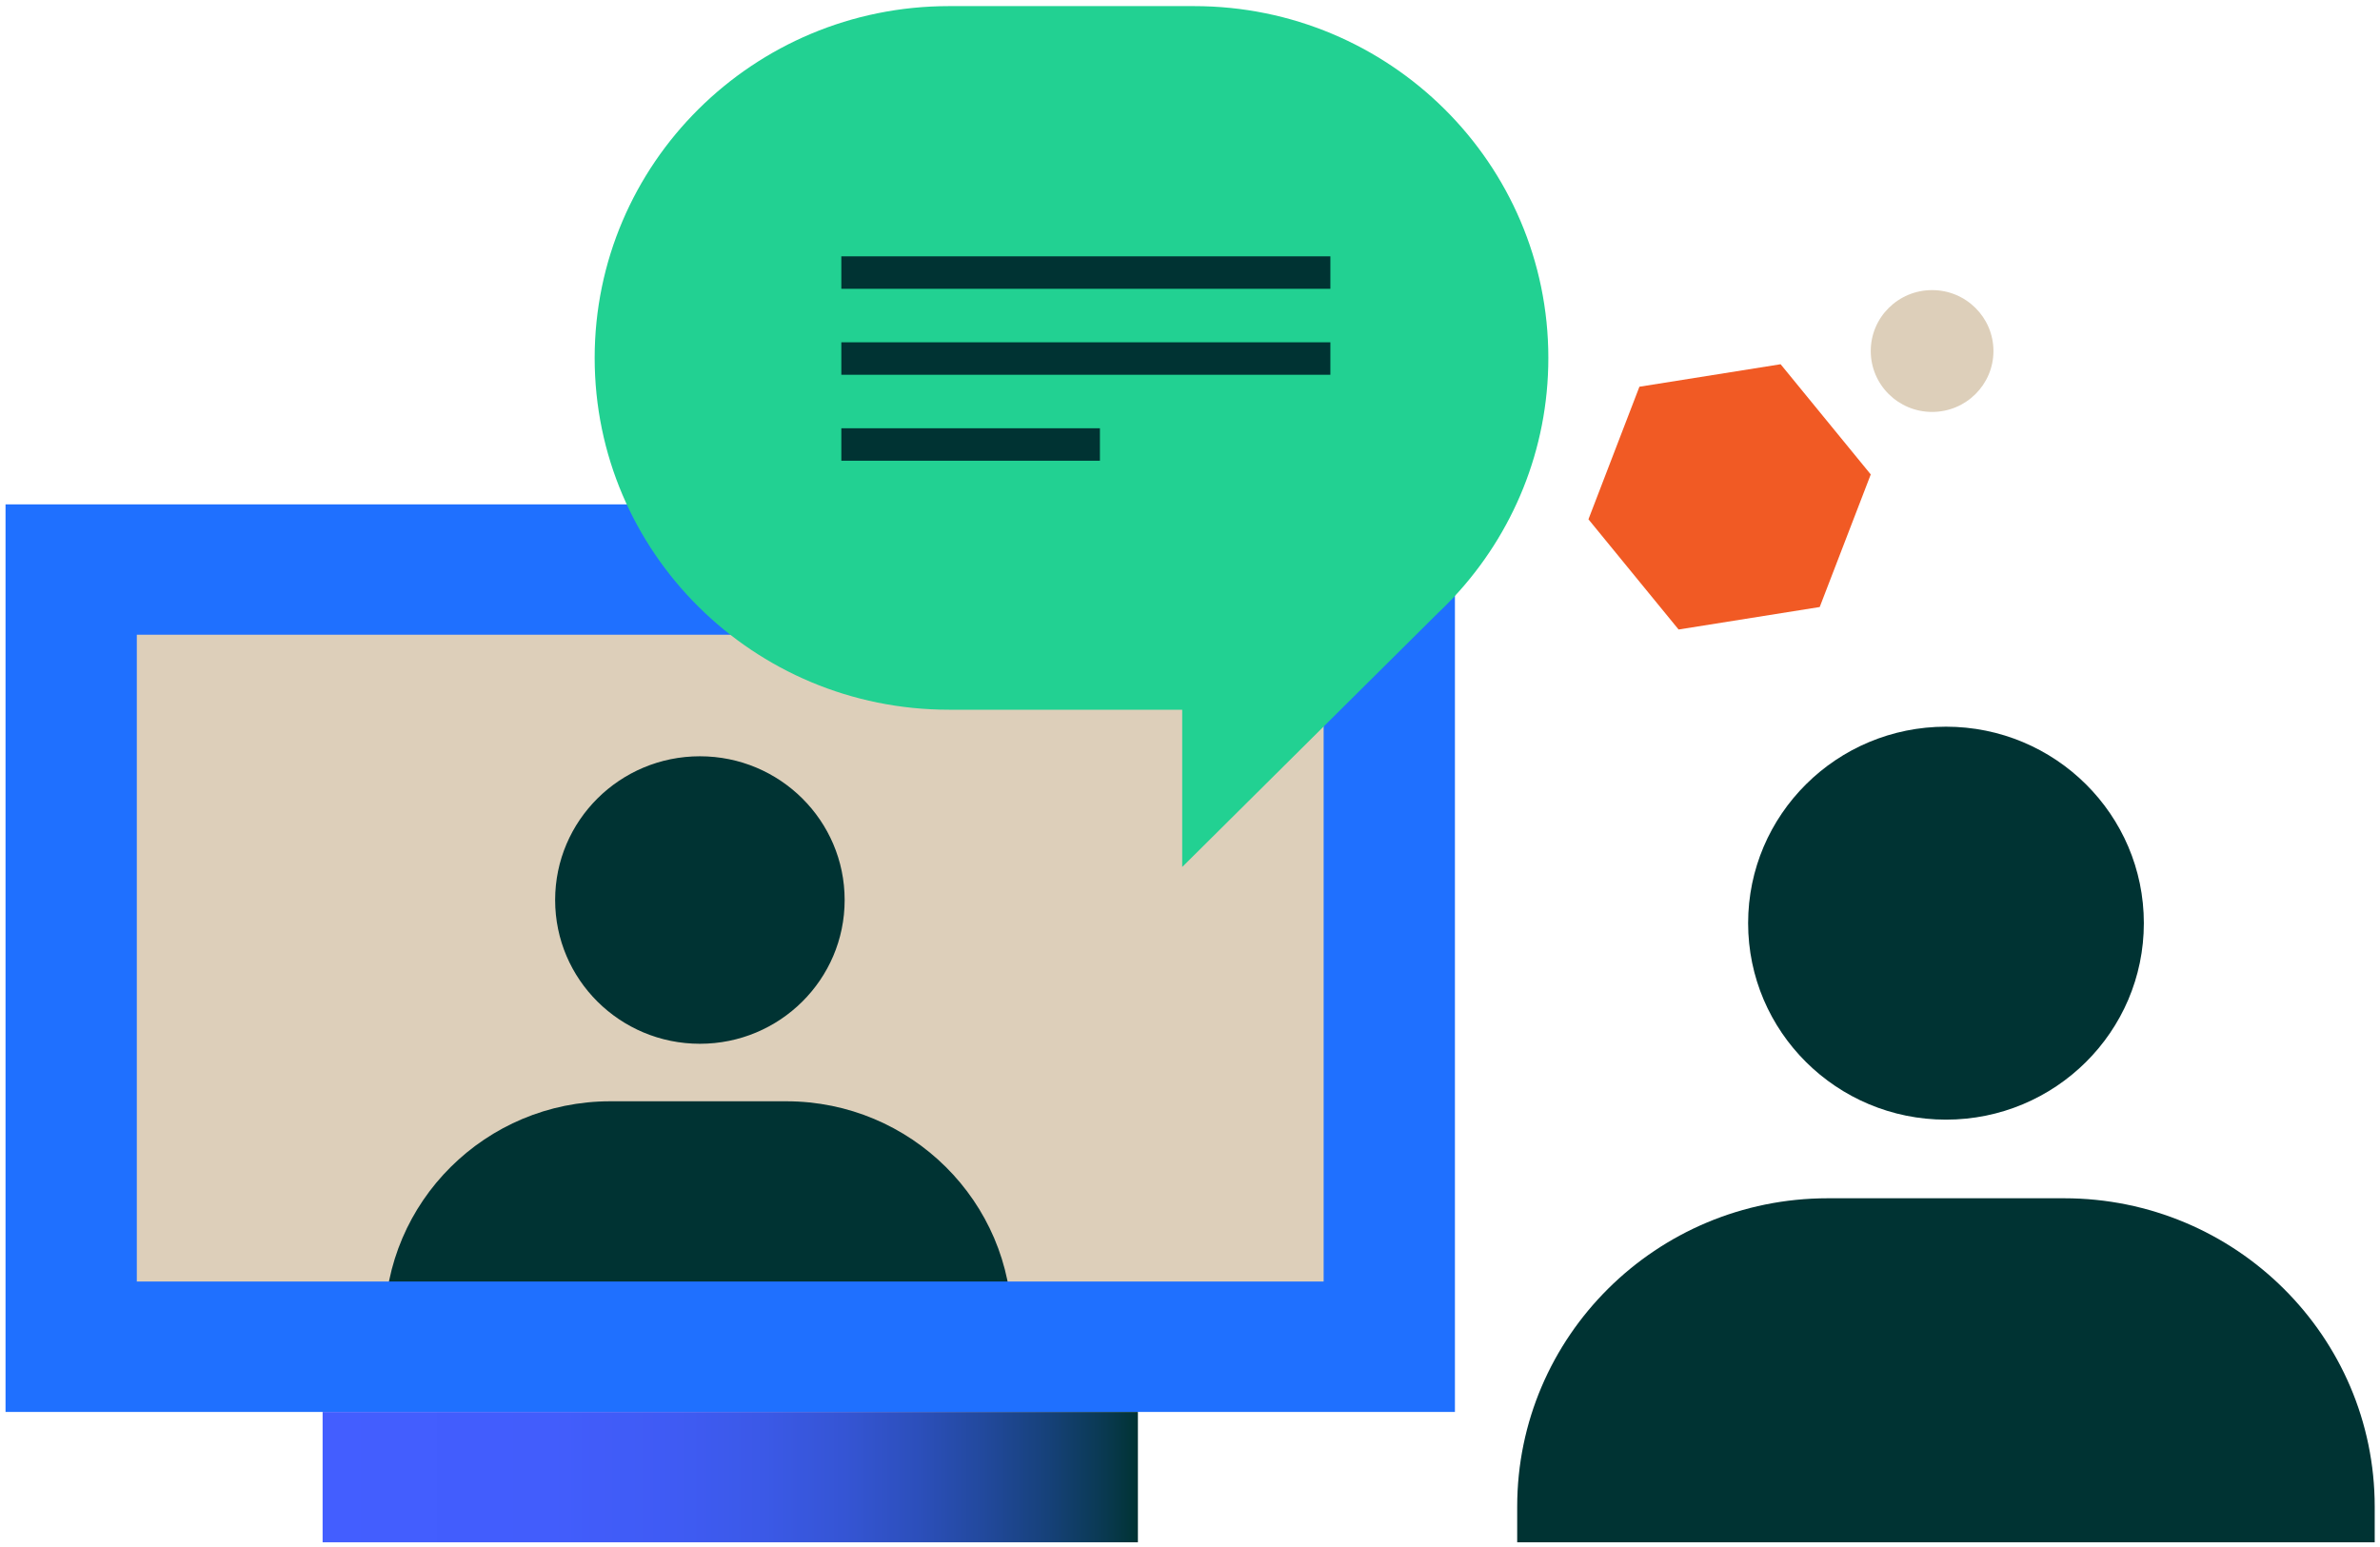 <svg width="220" height="143" viewBox="0 0 220 143" fill="none" xmlns="http://www.w3.org/2000/svg">
<g clip-path="url(#clip0_580_1901)">
<path d="M127.003 54.247H7.992V122.891H127.003V54.247Z" fill="#DDCFBA"/>
<path d="M56.415 101.799H72.68C84.193 101.799 93.541 111.082 93.541 122.515V123.228H35.554V122.515C35.554 111.082 44.902 101.799 56.415 101.799Z" fill="#003333"/>
<path d="M64.696 96.483C72.086 96.483 78.077 90.534 78.077 83.195C78.077 75.857 72.086 69.908 64.696 69.908C57.306 69.908 51.315 75.857 51.315 83.195C51.315 90.534 57.306 96.483 64.696 96.483Z" fill="#003333"/>
<path d="M122.353 58.674V118.458H12.647V58.674H122.353ZM134.489 46.623H0.511V130.514H134.489V46.623Z" fill="#1F70FF"/>
<path d="M87.722 0.565H110.375C128.464 0.565 143.124 15.127 143.124 33.084C143.124 41.597 139.829 49.344 134.436 55.141H134.45L134.149 55.446C133.742 55.874 133.32 56.287 132.889 56.696L109.279 80.142V65.604H87.718C69.629 65.604 54.969 51.042 54.969 33.084C54.974 15.127 69.634 0.565 87.722 0.565Z" fill="#22D192"/>
<path d="M168.957 110.764H190.8C206.647 110.764 219.511 123.537 219.511 139.274V142.565H140.245V139.274C140.245 123.537 153.109 110.764 168.957 110.764Z" fill="#003333"/>
<path d="M179.881 103.497C189.982 103.497 198.171 95.365 198.171 85.335C198.171 75.304 189.982 67.173 179.881 67.173C169.779 67.173 161.591 75.304 161.591 85.335C161.591 95.365 169.779 103.497 179.881 103.497Z" fill="#003333"/>
<path d="M164.594 33.669L151.543 35.748L146.831 48.003L155.164 58.19L168.209 56.111L172.927 43.856L164.594 33.669Z" fill="#F15A24"/>
<path d="M178.597 38.078C181.729 38.078 184.268 35.557 184.268 32.447C184.268 29.337 181.729 26.816 178.597 26.816C175.466 26.816 172.927 29.337 172.927 32.447C172.927 35.557 175.466 38.078 178.597 38.078Z" fill="#DDCFBA"/>
<path d="M77.77 33.142H122.976" stroke="#003333" stroke-width="3" stroke-miterlimit="10"/>
<path d="M77.77 25.195H122.976" stroke="#003333" stroke-width="3" stroke-miterlimit="10"/>
<path d="M77.77 41.088H101.673" stroke="#003333" stroke-width="3" stroke-miterlimit="10"/>
<path d="M105.184 130.514H29.821V142.565H105.184V130.514Z" fill="url(#paint0_linear_580_1901)"/>
</g>
<defs>
<linearGradient id="paint0_linear_580_1901" x1="29.821" y1="136.54" x2="105.184" y2="136.54" gradientUnits="userSpaceOnUse">
<stop stop-color="#435EFF"/>
<stop offset="0.28" stop-color="#425DFC"/>
<stop offset="0.43" stop-color="#3F5BF4"/>
<stop offset="0.54" stop-color="#3B59E7"/>
<stop offset="0.64" stop-color="#3555D4"/>
<stop offset="0.73" stop-color="#2C4FBB"/>
<stop offset="0.81" stop-color="#22499D"/>
<stop offset="0.89" stop-color="#164179"/>
<stop offset="0.96" stop-color="#093950"/>
<stop offset="1" stop-color="#003333"/>
</linearGradient>
<clipPath id="clip0_580_1901">
<rect width="219" height="142" fill="white" transform="translate(0.511 0.565)"/>
</clipPath>
</defs>
</svg>
